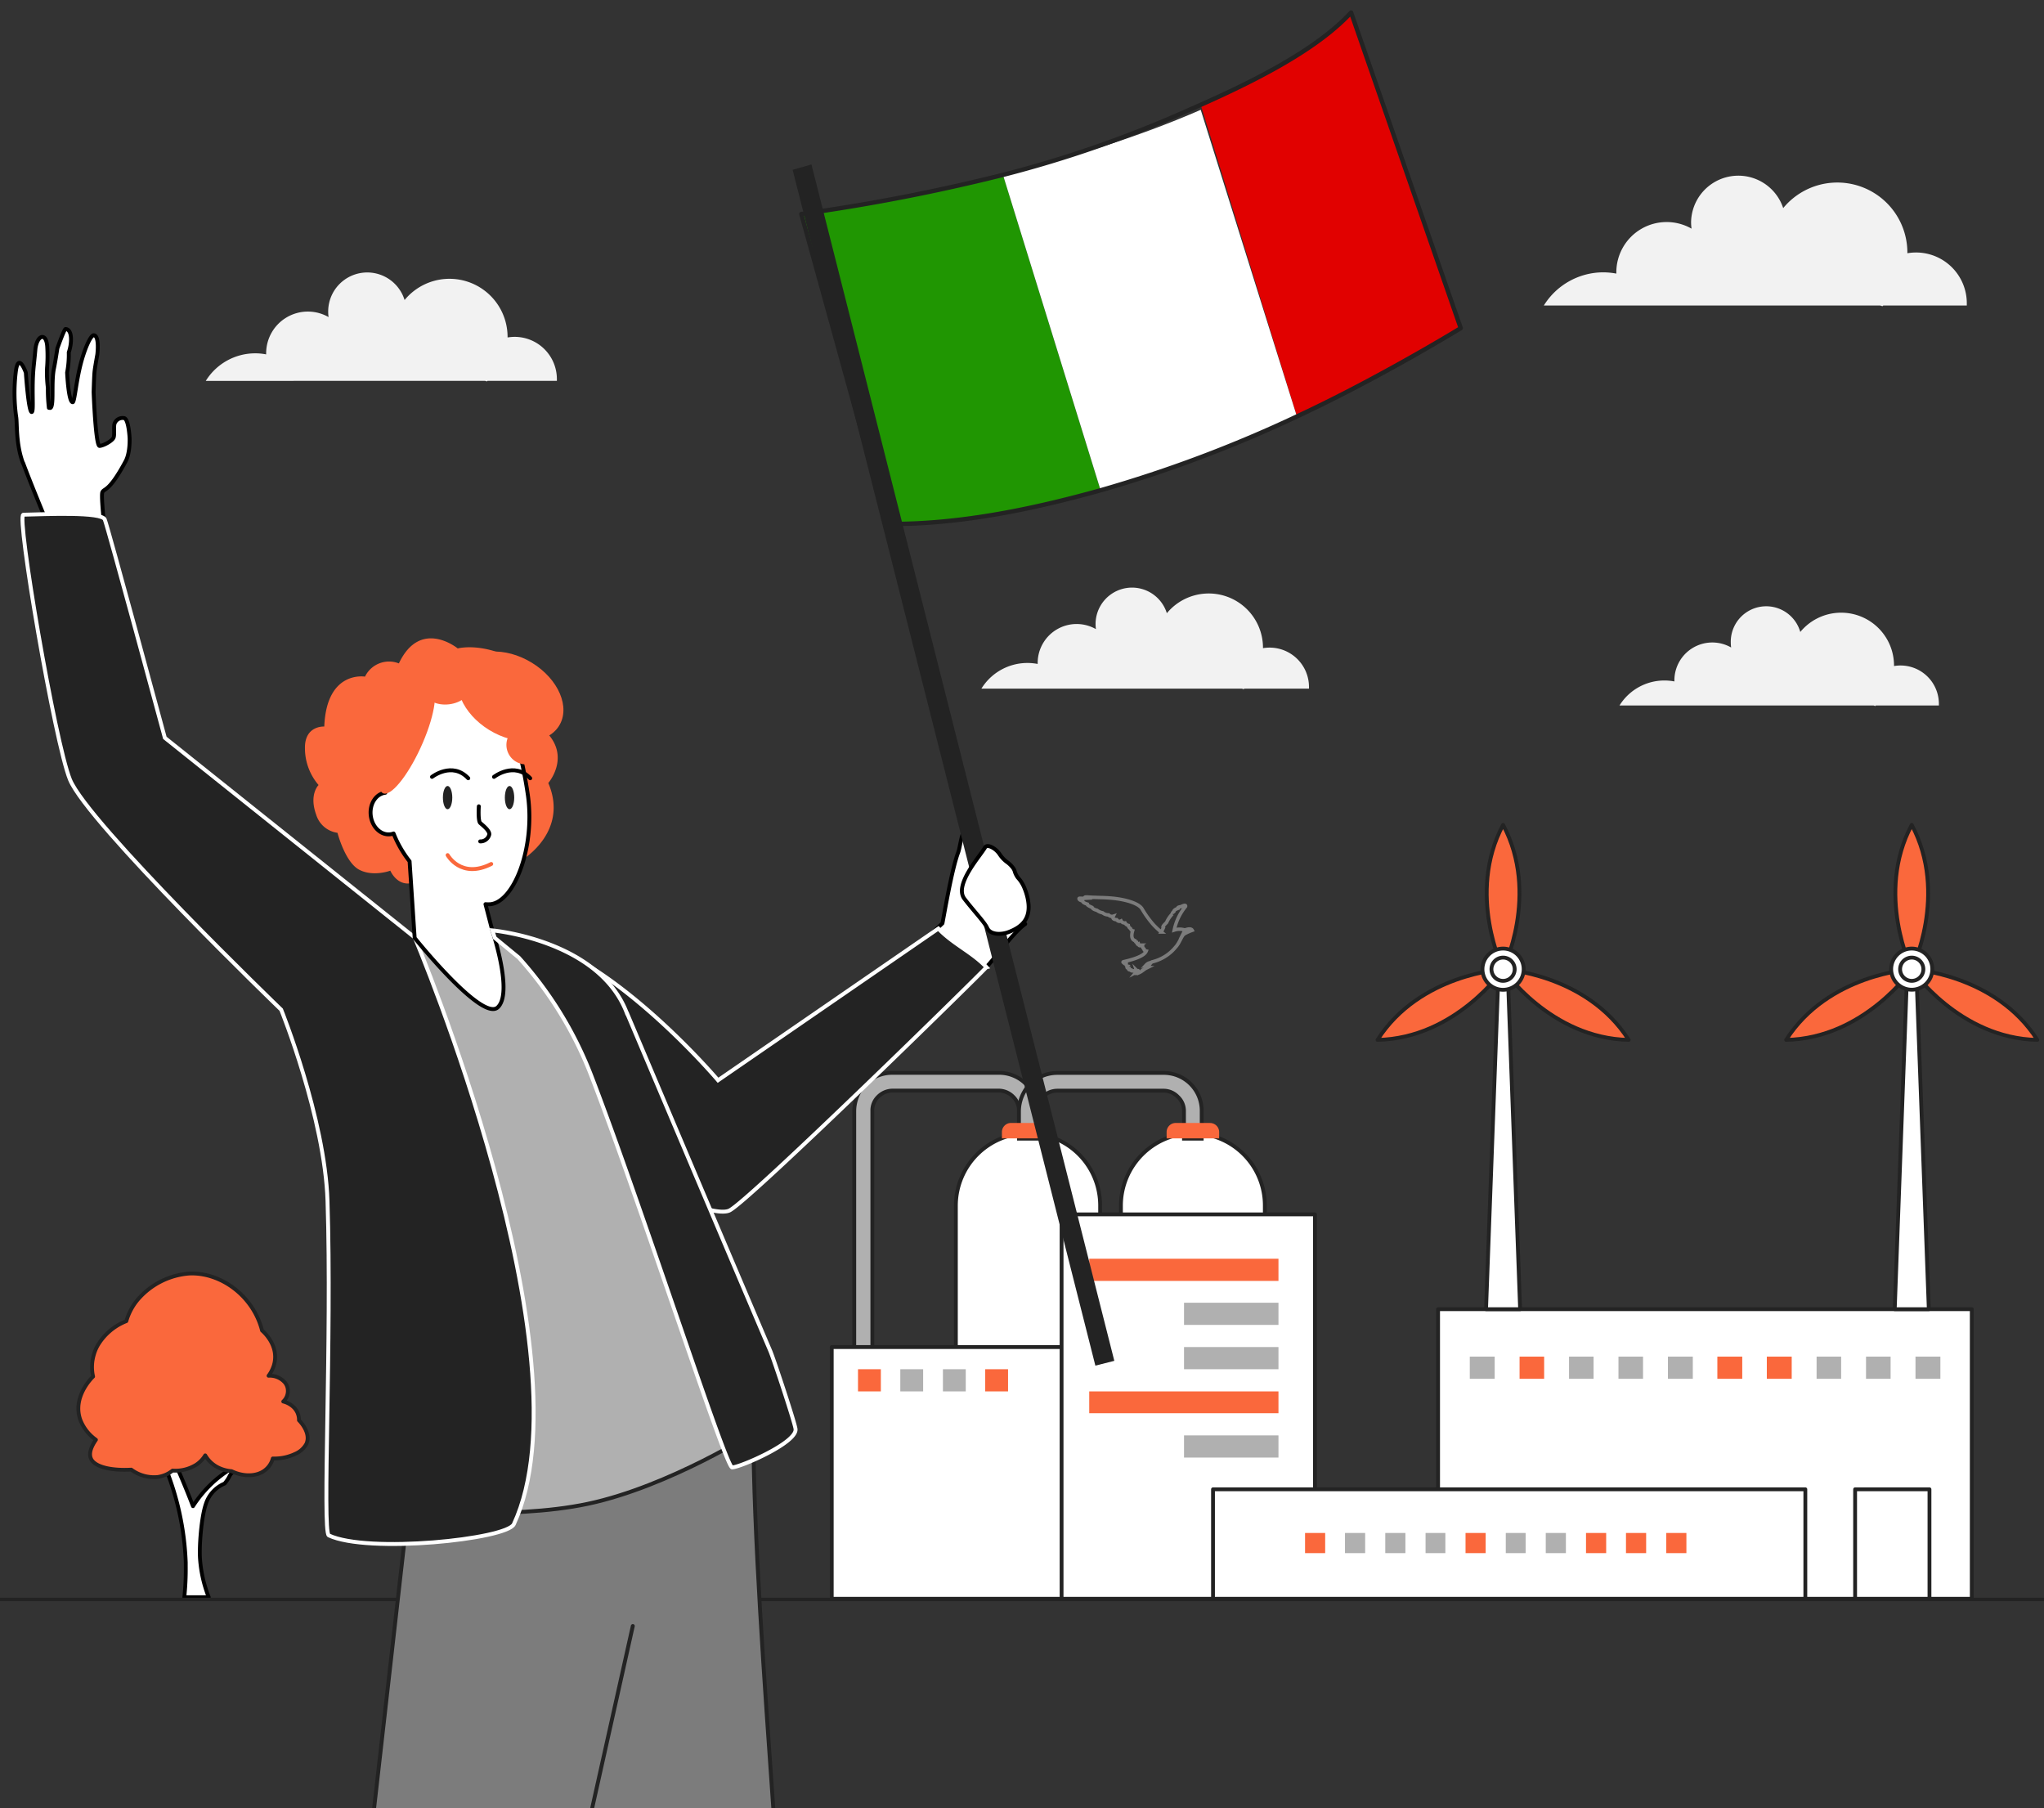 <svg xmlns="http://www.w3.org/2000/svg" viewBox="0 0 519 459"><rect x="0" y="0" width="519" height="459" fill="#333333" stroke="none"/><defs><style>.cls-1,.cls-13,.cls-15,.cls-4,.cls-8{fill:#fff;}.cls-1,.cls-15,.cls-21{stroke:#000;}.cls-1,.cls-14,.cls-15,.cls-18,.cls-2,.cls-20,.cls-21,.cls-22,.cls-4,.cls-7,.cls-8{stroke-linecap:round;stroke-linejoin:round;}.cls-1,.cls-2,.cls-3,.cls-4,.cls-8{stroke-width:0.97px;}.cls-17,.cls-2,.cls-5{fill:#fa683c;}.cls-14,.cls-18,.cls-2,.cls-22,.cls-3,.cls-4,.cls-7,.cls-8{stroke:#232323;}.cls-18,.cls-3,.cls-6{fill:#b0b0b0;}.cls-10,.cls-16,.cls-3{stroke-miterlimit:10;}.cls-10,.cls-20,.cls-21,.cls-3,.cls-4,.cls-5,.cls-6{fill-rule:evenodd;}.cls-10,.cls-20,.cls-21,.cls-22,.cls-7{fill:none;}.cls-10,.cls-7{stroke-width:0.88px;}.cls-9{fill:#f2f2f2;}.cls-10{stroke:#7c7c7c;}.cls-11{fill:#209602;}.cls-12{fill:#e10100;}.cls-14{fill:#7c7c7c;}.cls-14,.cls-15,.cls-16,.cls-18,.cls-20,.cls-21{stroke-width:0.99px;}.cls-16,.cls-19{fill:#232323;}.cls-16{stroke:#fff;}.cls-20{stroke:#fa683c;}.cls-22{stroke-width:1.11px;}</style></defs><g id="Livello_2" data-name="Livello 2"><path class="cls-1" d="M58.36,373.07a31.37,31.37,0,0,0-4.16,3.16A30.91,30.91,0,0,0,49,382.38c-1-2.59-2.07-5.24-3.25-8-1.71-3.92-3.48-7.59-5.25-11l-2.89.18a71.39,71.39,0,0,1,9.56,33.14c0,.34,0,.69,0,1a66.54,66.54,0,0,1-.37,7.78H53a32.8,32.8,0,0,1-2.21-9.69c-.24-3.17.32-10.65,1.49-14a8.4,8.4,0,0,1,4.76-5.16c1.61-2,1-2.07,2.22-3Z"/><path class="cls-2" d="M75.91,360.57a4.45,4.45,0,0,0-1.41-3.37,5.81,5.81,0,0,0-2.58-1.39,3.65,3.65,0,0,0,1-3.8,3.49,3.49,0,0,0-.51-.95,5.06,5.06,0,0,0-4.22-1.79,8.53,8.53,0,0,0,1.09-1.93,7.37,7.37,0,0,0,.55-2.23c.35-4-2.7-6.81-3.29-7.33-2.3-9-10.71-14.84-18.52-14.46a19.14,19.14,0,0,0-13.13,6.73,14.81,14.81,0,0,0-2.81,5.35,14.71,14.71,0,0,0-7.26,6.15c-.09.15-.17.31-.24.45a10.15,10.15,0,0,0-.74,1.88,10.93,10.93,0,0,0-.2,5.59c-.42.41-5.23,5.2-3.28,10.89a11.06,11.06,0,0,0,4,5.16c-1.87,2.7-1.61,4.16-1.16,5,1.14,2,5.3,2.85,10.13,2.58a9.7,9.7,0,0,0,6.63,1.88,7.78,7.78,0,0,0,3.86-1.64,10,10,0,0,0,6-1.48,7.44,7.44,0,0,0,2.29-2.38,7.87,7.87,0,0,0,3.69,3.27,9.33,9.33,0,0,0,3,.74c2.7,1.32,5.79,1.4,7.91.15a5.61,5.61,0,0,0,2.56-3.37A12.28,12.28,0,0,0,75,369.08a5.73,5.73,0,0,0,2.82-2.57C79,363.74,76.2,360.86,75.91,360.57Z"/><path class="cls-3" d="M221.5,357.14V282.06a4.81,4.81,0,0,1,1.47-3.63,5.19,5.19,0,0,1,3.64-1.56h27a5.19,5.19,0,0,1,3.64,1.56,4.81,4.81,0,0,1,1.47,3.63v7h4.59v-7a10.06,10.06,0,0,0-2.86-6.92,9.61,9.61,0,0,0-6.84-2.77h-27a9.61,9.61,0,0,0-6.84,2.77,10,10,0,0,0-2.86,6.92v75.08Z"/><path class="cls-4" d="M261.07,287.69a18.42,18.42,0,0,0-18.36,18.36v99h36.63v-99a18.35,18.35,0,0,0-18.27-18.36Z"/><path class="cls-4" d="M302.89,287.69a18.41,18.41,0,0,0-18.27,18.36v99h36.54v-99a18.35,18.35,0,0,0-18.27-18.36Z"/><path class="cls-3" d="M263.32,289.08v-7a5.17,5.17,0,0,1,5.11-5.19h27a5,5,0,0,1,3.64,1.56,4.88,4.88,0,0,1,1.56,3.63v7h4.5v-7a9.61,9.61,0,0,0-9.7-9.69h-27a9.93,9.93,0,0,0-6.84,2.77,10.06,10.06,0,0,0-2.86,6.92v7Z"/><path class="cls-5" d="M307.22,285.09h-8.66a2.31,2.31,0,0,0-2.34,2.26V289h13.34v-1.64a2.31,2.31,0,0,0-2.34-2.26Z"/><path class="cls-5" d="M265.4,285.09h-8.75a2.31,2.31,0,0,0-2.25,2.34V289h13.25v-1.56a2.31,2.31,0,0,0-2.25-2.34Z"/><polygon class="cls-4" points="211.19 405.88 308 405.88 308 341.98 211.19 341.98 211.19 405.88 211.19 405.88"/><polygon class="cls-5" points="250.16 353.24 255.96 353.24 255.96 347.61 250.16 347.61 250.16 353.24 250.16 353.24"/><polygon class="cls-6" points="239.42 353.24 245.22 353.24 245.22 347.61 239.42 347.61 239.42 353.24 239.42 353.24"/><polygon class="cls-6" points="228.6 353.24 234.4 353.24 234.4 347.61 228.6 347.61 228.6 353.24 228.6 353.24"/><polygon class="cls-5" points="217.86 353.24 223.66 353.24 223.66 347.61 217.86 347.61 217.86 353.24 217.86 353.24"/><polygon class="cls-4" points="269.55 405.88 333.89 405.88 333.89 308.3 269.55 308.3 269.55 405.88 269.55 405.88"/><polygon class="cls-5" points="276.57 325.19 324.62 325.19 324.62 319.56 276.57 319.56 276.57 325.19 276.57 325.19"/><polygon class="cls-6" points="300.64 336.36 324.62 336.36 324.62 330.73 300.64 330.73 300.64 336.36 300.64 336.36"/><polygon class="cls-6" points="300.64 347.61 324.62 347.61 324.62 341.98 300.64 341.98 300.64 347.61 300.64 347.61"/><polygon class="cls-5" points="276.57 358.78 324.62 358.78 324.62 353.24 276.57 353.24 276.57 358.78 276.57 358.78"/><polygon class="cls-6" points="300.64 370.04 324.62 370.04 324.62 364.41 300.64 364.41 300.64 370.04 300.64 370.04"/><polygon class="cls-4" points="365.15 405.88 500.66 405.88 500.66 332.37 365.15 332.37 365.15 405.88 365.15 405.88"/><polygon class="cls-6" points="486.37 350.04 492.69 350.04 492.69 344.41 486.37 344.41 486.37 350.04 486.37 350.04"/><polygon class="cls-6" points="473.81 350.04 480.05 350.04 480.05 344.41 473.81 344.41 473.81 350.04 473.81 350.04"/><polygon class="cls-6" points="461.26 350.04 467.49 350.04 467.49 344.41 461.26 344.41 461.26 350.04 461.26 350.04"/><polygon class="cls-5" points="448.62 350.04 454.94 350.04 454.94 344.41 448.62 344.41 448.62 350.04 448.62 350.04"/><polygon class="cls-5" points="436.06 350.04 442.38 350.04 442.38 344.41 436.06 344.41 436.06 350.04 436.06 350.04"/><polygon class="cls-6" points="423.51 350.04 429.83 350.04 429.83 344.41 423.51 344.41 423.51 350.04 423.51 350.04"/><polygon class="cls-6" points="410.95 350.04 417.19 350.04 417.19 344.41 410.95 344.41 410.95 350.04 410.95 350.04"/><polygon class="cls-6" points="398.4 350.04 404.63 350.04 404.63 344.41 398.4 344.41 398.4 350.04 398.4 350.04"/><polygon class="cls-5" points="385.84 350.04 392.08 350.04 392.08 344.41 385.84 344.41 385.84 350.04 385.84 350.04"/><polygon class="cls-6" points="373.2 350.04 379.52 350.04 379.52 344.41 373.2 344.41 373.2 350.04 373.2 350.04"/><polygon class="cls-4" points="308 405.88 458.4 405.88 458.4 378.09 308 378.09 308 405.88 308 405.88"/><polygon class="cls-5" points="423.09 394.3 428.2 394.3 428.2 389.18 423.09 389.18 423.09 394.3 423.09 394.3"/><polygon class="cls-5" points="412.86 394.3 417.98 394.3 417.98 389.18 412.86 389.18 412.86 394.3 412.86 394.3"/><polygon class="cls-5" points="402.71 394.3 407.83 394.3 407.83 389.18 402.71 389.18 402.71 394.3 402.71 394.3"/><polygon class="cls-6" points="392.49 394.3 397.6 394.3 397.6 389.18 392.49 389.18 392.49 394.3 392.49 394.3"/><polygon class="cls-6" points="382.34 394.3 387.38 394.3 387.38 389.18 382.34 389.18 382.34 394.3 382.34 394.3"/><polygon class="cls-5" points="372.12 394.3 377.23 394.3 377.23 389.18 372.12 389.18 372.12 394.3 372.12 394.3"/><polygon class="cls-6" points="361.97 394.3 367 394.3 367 389.18 361.97 389.18 361.97 394.3 361.97 394.3"/><polygon class="cls-6" points="351.74 394.3 356.85 394.3 356.85 389.18 351.74 389.18 351.74 394.3 351.74 394.3"/><polygon class="cls-6" points="341.51 394.3 346.63 394.3 346.63 389.18 341.51 389.18 341.51 394.3 341.51 394.3"/><polygon class="cls-5" points="331.37 394.3 336.48 394.3 336.48 389.18 331.37 389.18 331.37 394.3 331.37 394.3"/><polygon class="cls-4" points="471.04 405.88 489.92 405.88 489.92 378.09 471.04 378.09 471.04 405.88 471.04 405.88"/><line class="cls-7" y1="406.06" x2="519" y2="406.06"/><polygon class="cls-8" points="382.87 247.97 380.45 247.97 377.33 332.37 385.98 332.37 382.87 247.97"/><path class="cls-2" d="M381.66,209.41c-9.36,17.55,0,36.65,0,36.65S391,227,381.66,209.41Z"/><path class="cls-2" d="M349.77,264c19.85-.4,31.89-17.92,31.89-17.92S360.47,247.21,349.77,264Z"/><path class="cls-2" d="M413.55,264c-19.85-.4-31.89-17.92-31.89-17.92S402.85,247.21,413.55,264Z"/><path class="cls-8" d="M386.88,246.06a5.23,5.23,0,1,1-5.22-5.24A5.23,5.23,0,0,1,386.88,246.06Z"/><path class="cls-8" d="M384.6,246.06a2.95,2.95,0,1,1-2.94-2.95A2.95,2.95,0,0,1,384.6,246.06Z"/><polygon class="cls-8" points="486.63 247.97 484.21 247.97 481.1 332.37 489.75 332.37 486.63 247.97"/><path class="cls-2" d="M485.42,209.41c-9.36,17.55,0,36.65,0,36.65S494.78,227,485.42,209.41Z"/><path class="cls-2" d="M453.53,264c19.85-.4,31.89-17.92,31.89-17.92S464.23,247.21,453.53,264Z"/><path class="cls-2" d="M517.31,264c-19.85-.4-31.89-17.92-31.89-17.92S506.61,247.21,517.31,264Z"/><path class="cls-8" d="M490.64,246.06a5.22,5.22,0,1,1-5.22-5.24A5.22,5.22,0,0,1,490.64,246.06Z"/><path class="cls-8" d="M488.37,246.06a2.95,2.95,0,1,1-2.95-2.95A2.95,2.95,0,0,1,488.37,246.06Z"/><path class="cls-9" d="M431.51,179.1h44.21l.43.14.16-.14h16c0-.13,0-.27,0-.4a9.74,9.74,0,0,0-9.74-9.75,10,10,0,0,0-1.65.14s0-.08,0-.12a13.43,13.43,0,0,0-23.8-8.53,9,9,0,0,0-17.65,2.67,8.93,8.93,0,0,0,.09,1.27,9.63,9.63,0,0,0-14.41,8.37V173a13.16,13.16,0,0,0-2.53-.24,13.42,13.42,0,0,0-11.41,6.35h20.28Z"/><path class="cls-9" d="M270,174.83h45.35l.44.14.16-.14h16.42c0-.14,0-.28,0-.42a10,10,0,0,0-10-10,10.29,10.29,0,0,0-1.68.14v-.12a13.78,13.78,0,0,0-24.41-8.75,9.26,9.26,0,0,0-18.1,2.74,9.36,9.36,0,0,0,.09,1.3,9.89,9.89,0,0,0-14.79,8.59v.25a13.73,13.73,0,0,0-14.29,6.27H270Z"/><path class="cls-9" d="M74.56,96.68h48.59l.48.15.17-.15h17.6c0-.14,0-.29,0-.44a10.72,10.72,0,0,0-10.72-10.72,11.81,11.81,0,0,0-1.8.15v-.13a14.75,14.75,0,0,0-26.15-9.37,9.92,9.92,0,0,0-19.4,2.93,9.23,9.23,0,0,0,.1,1.4,10.59,10.59,0,0,0-15.85,9.2,2.44,2.44,0,0,0,0,.27,14.24,14.24,0,0,0-2.78-.27,14.76,14.76,0,0,0-12.55,7H74.56Z"/><path class="cls-10" d="M291.71,244.67a.49.49,0,0,0-.28.18l0,0a1.6,1.6,0,0,1-.46.19,2.37,2.37,0,0,1,.49-.41,2.22,2.22,0,0,1,.47-.2.73.73,0,0,1-.18.22Zm9.18-8.55a4.32,4.32,0,0,0-2.73,0,13.83,13.83,0,0,1,2.87-6c.08-.41-.38-.33-1.17.06-.61.08-.87.22-.79.44-.6.23-1,.48-1,.77-.34.29-.42.48-.4.63a7,7,0,0,0-1.45,2.16c-.49.52-1.19,1.09-.83,1.37-.15.34-.34.69-.54,1.06a19.25,19.25,0,0,1-2-1.87,26,26,0,0,1-2.87-4c-.92-1.51-4.49-2.43-7.64-2.72-2.11-.2-4.16-.14-6.07-.29-.93-.07-1,.11-.56.31-1,.06-1.69-.07-1.72.07s.07.43.92.63c0,.23.18.48,1.15.78,0,.19.21.41,1.23.85.13.32.58.56,1.26.74a3.35,3.35,0,0,0,1.42.63,2.35,2.35,0,0,0,1.5.53,1.18,1.18,0,0,0,1.22.32c-.3.58.09.83.85.9a.84.84,0,0,0,1.13.3,1,1,0,0,0,1,.52,1.31,1.31,0,0,0,.83.64,1.1,1.1,0,0,0,.56.78c.14.33.31.52.53.57-.4,1.37-.22,2.25.65,2.53.12.32.25.42.38.42.16.51.32.58.47.47.11.4.33.47.66.22a.45.45,0,0,0,.38.35.73.73,0,0,0,.35.61c0,.29.18.47.57.55-.48,1.18-2.76,2-5.63,2.67-.47.08-.24.27.09.34-.11.15,0,.22.46.22a.44.44,0,0,0,.32.6c-.23.32-.13.49.3.54-.12.29.06.43.54.43,0,.14.1.19.29.2q0,.12.48,0c.1.06.32,0,.66-.13a.52.52,0,0,1-.09.5,1.91,1.91,0,0,0,.52-.4c.06,0,0,.4-.23.7a1.13,1.13,0,0,0,.46-.32s.06,0,.05.13c.67-.29,1.21-.88,1.81-1.16l.2-.1a1,1,0,0,0,.48-.57,3,3,0,0,1,.73-.9,11,11,0,0,0,6.08-3.83c1-1.11,1.44-2.84,2.15-3.28a12.71,12.71,0,0,1,2-.91c-.23-.44-.9-.42-1.81-.1Z"/><path class="cls-9" d="M418.82,77.56h58.59l.57.18.21-.18H499.4c0-.18,0-.36,0-.54a12.89,12.89,0,0,0-15.09-12.73v-.16a17.79,17.79,0,0,0-31.53-11.3,12,12,0,0,0-23.39,3.54,11.66,11.66,0,0,0,.12,1.68,12.77,12.77,0,0,0-19.1,11.09v.32a18.38,18.38,0,0,0-3.35-.32A17.79,17.79,0,0,0,392,77.56h26.87Z"/><path class="cls-11" d="M203.47,54.33,225.92,133c18,.24,36.24-3.7,53.54-8.52L254.67,44.4A484.83,484.83,0,0,1,203.47,54.33Z"/><path class="cls-12" d="M343.06,3.17C334,13,320.22,19.91,304.88,26.61l24.42,79.11c21.13-9.85,41.6-22.42,41.6-22.42Z"/><path class="cls-13" d="M254.67,44.4l24.79,80.06a329.12,329.12,0,0,0,49.84-18.74L304.88,27.88C288.77,34.92,270.89,40.35,254.67,44.4Z"/><path class="cls-14" d="M95,459l8.33-73.37,4.56-26.39L129.81,353l-.45-2.75,59.17-15.59s2.76,27.85,2.76,28.26c0,25.66,2.89,65.24,5.06,96.13"/><path class="cls-15" d="M236.53,237.12l12.6,9.67c2.43-1.87,7.75-9.76,11.18-12.21L248.8,222a3.35,3.35,0,0,1-1.35-3,10.32,10.32,0,0,1,.32-1.94c.36-1,.68-2.18,1-3.17s-2-3-3.26-3.34-1.67,4.43-2.21,5.85c-1.64,4.3-3.6,16.05-4,18l-2.84,2.71Z"/><path class="cls-16" d="M250.49,245.56c-3.53-3.78-8.52-5.9-12.23-9.82l-55.94,38.51s-43.23-51.13-66.72-33a391.32,391.32,0,0,0,29,41.78c14.37,17.78,36.29,26.27,40.58,24.3,4.81-2.21,64-60.24,65.27-61.76Z"/><path class="cls-15" d="M5.87,117.56c1.84,4.93,5.05,12.68,5.05,12.68.09,2.23.54,11.49,1.13,22.84l15.73-8.63S25.37,126.14,26,124.93c.51-1,1.7,0,5.9-7.83,1.21-2.27,1-6,1-6s-.25-4.64-1.34-4.94a2.17,2.17,0,0,0-2.47,1.37c-.27.84.05,2.68-.23,3.52s-2.55,2.09-3.57,2.16-1.52-13.64-1.52-13.64.1-3.91.23-5.21c.11-1.1.71-4.37.71-4.37s.59-4.7-.87-4.88c-.85-.1-2.54,3.87-3.52,8-1.06,4.43-1.41,9-1.86,9-1.08,0-1.42-7.52-1.42-7.52a24.1,24.1,0,0,0,.42-5.14c.76-2.09,1-5.83-.82-5.92-.33,0-2.07,4.91-2.07,4.91s-.51,3.38-.85,5c-.6,2.81-.23,7.08-.49,9-.21,1.61-.66,1-.82,1.1a40,40,0,0,1-.26-5.11,30.45,30.45,0,0,1-.21-5A37.45,37.45,0,0,0,12,88.16c-.18-3.89-2.56-3.2-3,.42C8.88,90,8.72,91.46,8.56,93c-.59,5.92.11,11.48-.5,11.6-.81.16-1.5-10-1.5-10S4.64,89.11,4,94.46a44.5,44.5,0,0,0,.1,11.32c.3,1.46-.13,6.85,1.73,11.78Z"/><path class="cls-17" d="M116.28,164.66s-9.5-7.86-15,3.76a6.78,6.78,0,0,0-8.6,3.36s-9.77-1.7-10.34,12.67c0,0-5-.33-4.91,5.51a14.38,14.38,0,0,0,3.46,9.34s-2.48,2.37-.61,7.52a6.6,6.6,0,0,0,5.41,4.61s1.93,7.47,5.5,9.36,7.92.25,7.92.25,1.68,4,5.48,3.14,8.12-5.06,12.61-3.94,15.46-2,15.46-2,11.86-7.1,6.56-19.45c0,0,5.87-6.75-.77-13.19,0,0,2.87-11.67-6.26-17.25s-15.95-3.73-15.95-3.73Z"/><path class="cls-18" d="M143.13,245.41l-19.3-9.94s-17.17,2.5-19.3,2.76-6.14,80.2-6.47,110.15,3.32,34.8,3.32,34.8,28,2.83,47.88-1.4c20.71-4.39,42.91-18.54,42.91-18.54s-24.76-54.47-30.44-71.73-18.6-46.1-18.6-46.1Z"/><path class="cls-16" d="M105.3,238,41.86,187.32S27.41,133.86,26.6,131.88s-14.95-1.34-20.67-1.21c-1.84,0,8,57.84,11.84,67.26,4.59,11.13,53.63,58.41,53.63,58.41s11.09,27.49,11.76,48.55c1.13,35-1.36,83.59.31,84.9,9.87,4.67,45.18,1,47-2.83C150.26,344.33,105.3,238,105.3,238Z"/><path class="cls-15" d="M97.83,201.26h0c-.37-10.12,4.07-19.42,12-23.29a15.2,15.2,0,0,1,21.22,9.65,114.67,114.67,0,0,1,3,14.35c1.83,13.18-3.45,26.85-9.45,27.58a9.46,9.46,0,0,1-1.33,0L125,236.2s5.38,15.88,1.37,19.55-21.08-17.63-21.08-17.63L104,218.67a28.13,28.13,0,0,1-4.07-7.07,3.43,3.43,0,0,1-.84.2c-2.38.29-4.6-1.84-4.95-4.75S95.44,201.54,97.83,201.26Z"/><path class="cls-17" d="M135.06,168.26c6.78,4.15,9.85,11.35,6.86,16.06s-10.93,5.17-17.71,1-9.87-11.35-6.86-16.06,10.92-5.17,17.71-1Z"/><path class="cls-17" d="M119.35,174.24c.26,2.13-2.11,4.17-5.28,4.56s-6-1-6.22-3.17,2.11-4.17,5.28-4.56,6,1,6.22,3.17Z"/><path class="cls-17" d="M138.44,188.58a4.94,4.94,0,1,1-5.5-4.37,5,5,0,0,1,5.5,4.37Z"/><path class="cls-16" d="M159.24,257.29S186.05,320.68,195.6,343c1,2.42,6.22,18.21,6.4,19.79.43,3.5-14.26,9.79-16.11,9.74-1.64,0-23.23-67-35.78-99.5a96.74,96.74,0,0,0-18.39-29.93l-6.09-5L125,236.2s27.23,2.43,34.2,21.09Z"/><polygon class="cls-19" points="282.94 345.48 278.13 346.7 201.26 43.11 206.04 41.75 282.94 345.48 282.94 345.48"/><path class="cls-15" d="M261,228.39a14.94,14.94,0,0,0-.87-2.9,8.43,8.43,0,0,0-1.67-2.67,5.09,5.09,0,0,1-.85-1.76,3.36,3.36,0,0,0-.37-.7h0a7.12,7.12,0,0,0-1.65-1.59,7.57,7.57,0,0,1-1.78-1.93,5.35,5.35,0,0,0-2-1.76c-.8-.39-1.42-.4-1.7.09-1.32,2.27-7.91,9.5-5.24,13,2.24,2.93,5.15,6,5.76,7.36.82,1.9,3.72,1.76,5.45,1.1,3.27-1.24,5.83-3.3,4.92-8.22Z"/><path class="cls-20" d="M113.66,217.09s3.42,6.16,11.07,2.25"/><ellipse class="cls-19" cx="129.38" cy="202.49" rx="1.19" ry="2.95"/><path class="cls-21" d="M125.43,197.23s5.12-4,9.2.35"/><path class="cls-21" d="M121.58,204.7s-.24,3.69.35,4.23,2.4,1.91,2.31,2.91a2.28,2.28,0,0,1-2.31,1.77"/><ellipse class="cls-19" cx="113.65" cy="202.49" rx="1.19" ry="2.95"/><path class="cls-21" d="M109.69,197.23s5.13-4,9.21.35"/><path class="cls-17" d="M109.18,174.37c2.22.33,1.4,6.68-1.81,14.16s-7.6,13.28-9.81,12.95-1.39-6.68,1.82-14.16,7.6-13.3,9.8-12.95Z"/><line class="cls-14" x1="160.68" y1="412.8" x2="150.37" y2="459"/><path class="cls-22" d="M343.06,3.17C334,13,317.35,21.18,302,27.88A293.46,293.46,0,0,1,254.67,44.4a484.83,484.83,0,0,1-51.2,9.93L225.21,133c18,.24,37-3.71,54.25-8.53a329.12,329.12,0,0,0,49.84-18.74c21.13-9.85,41.6-22.42,41.6-22.42Z"/></g></svg>